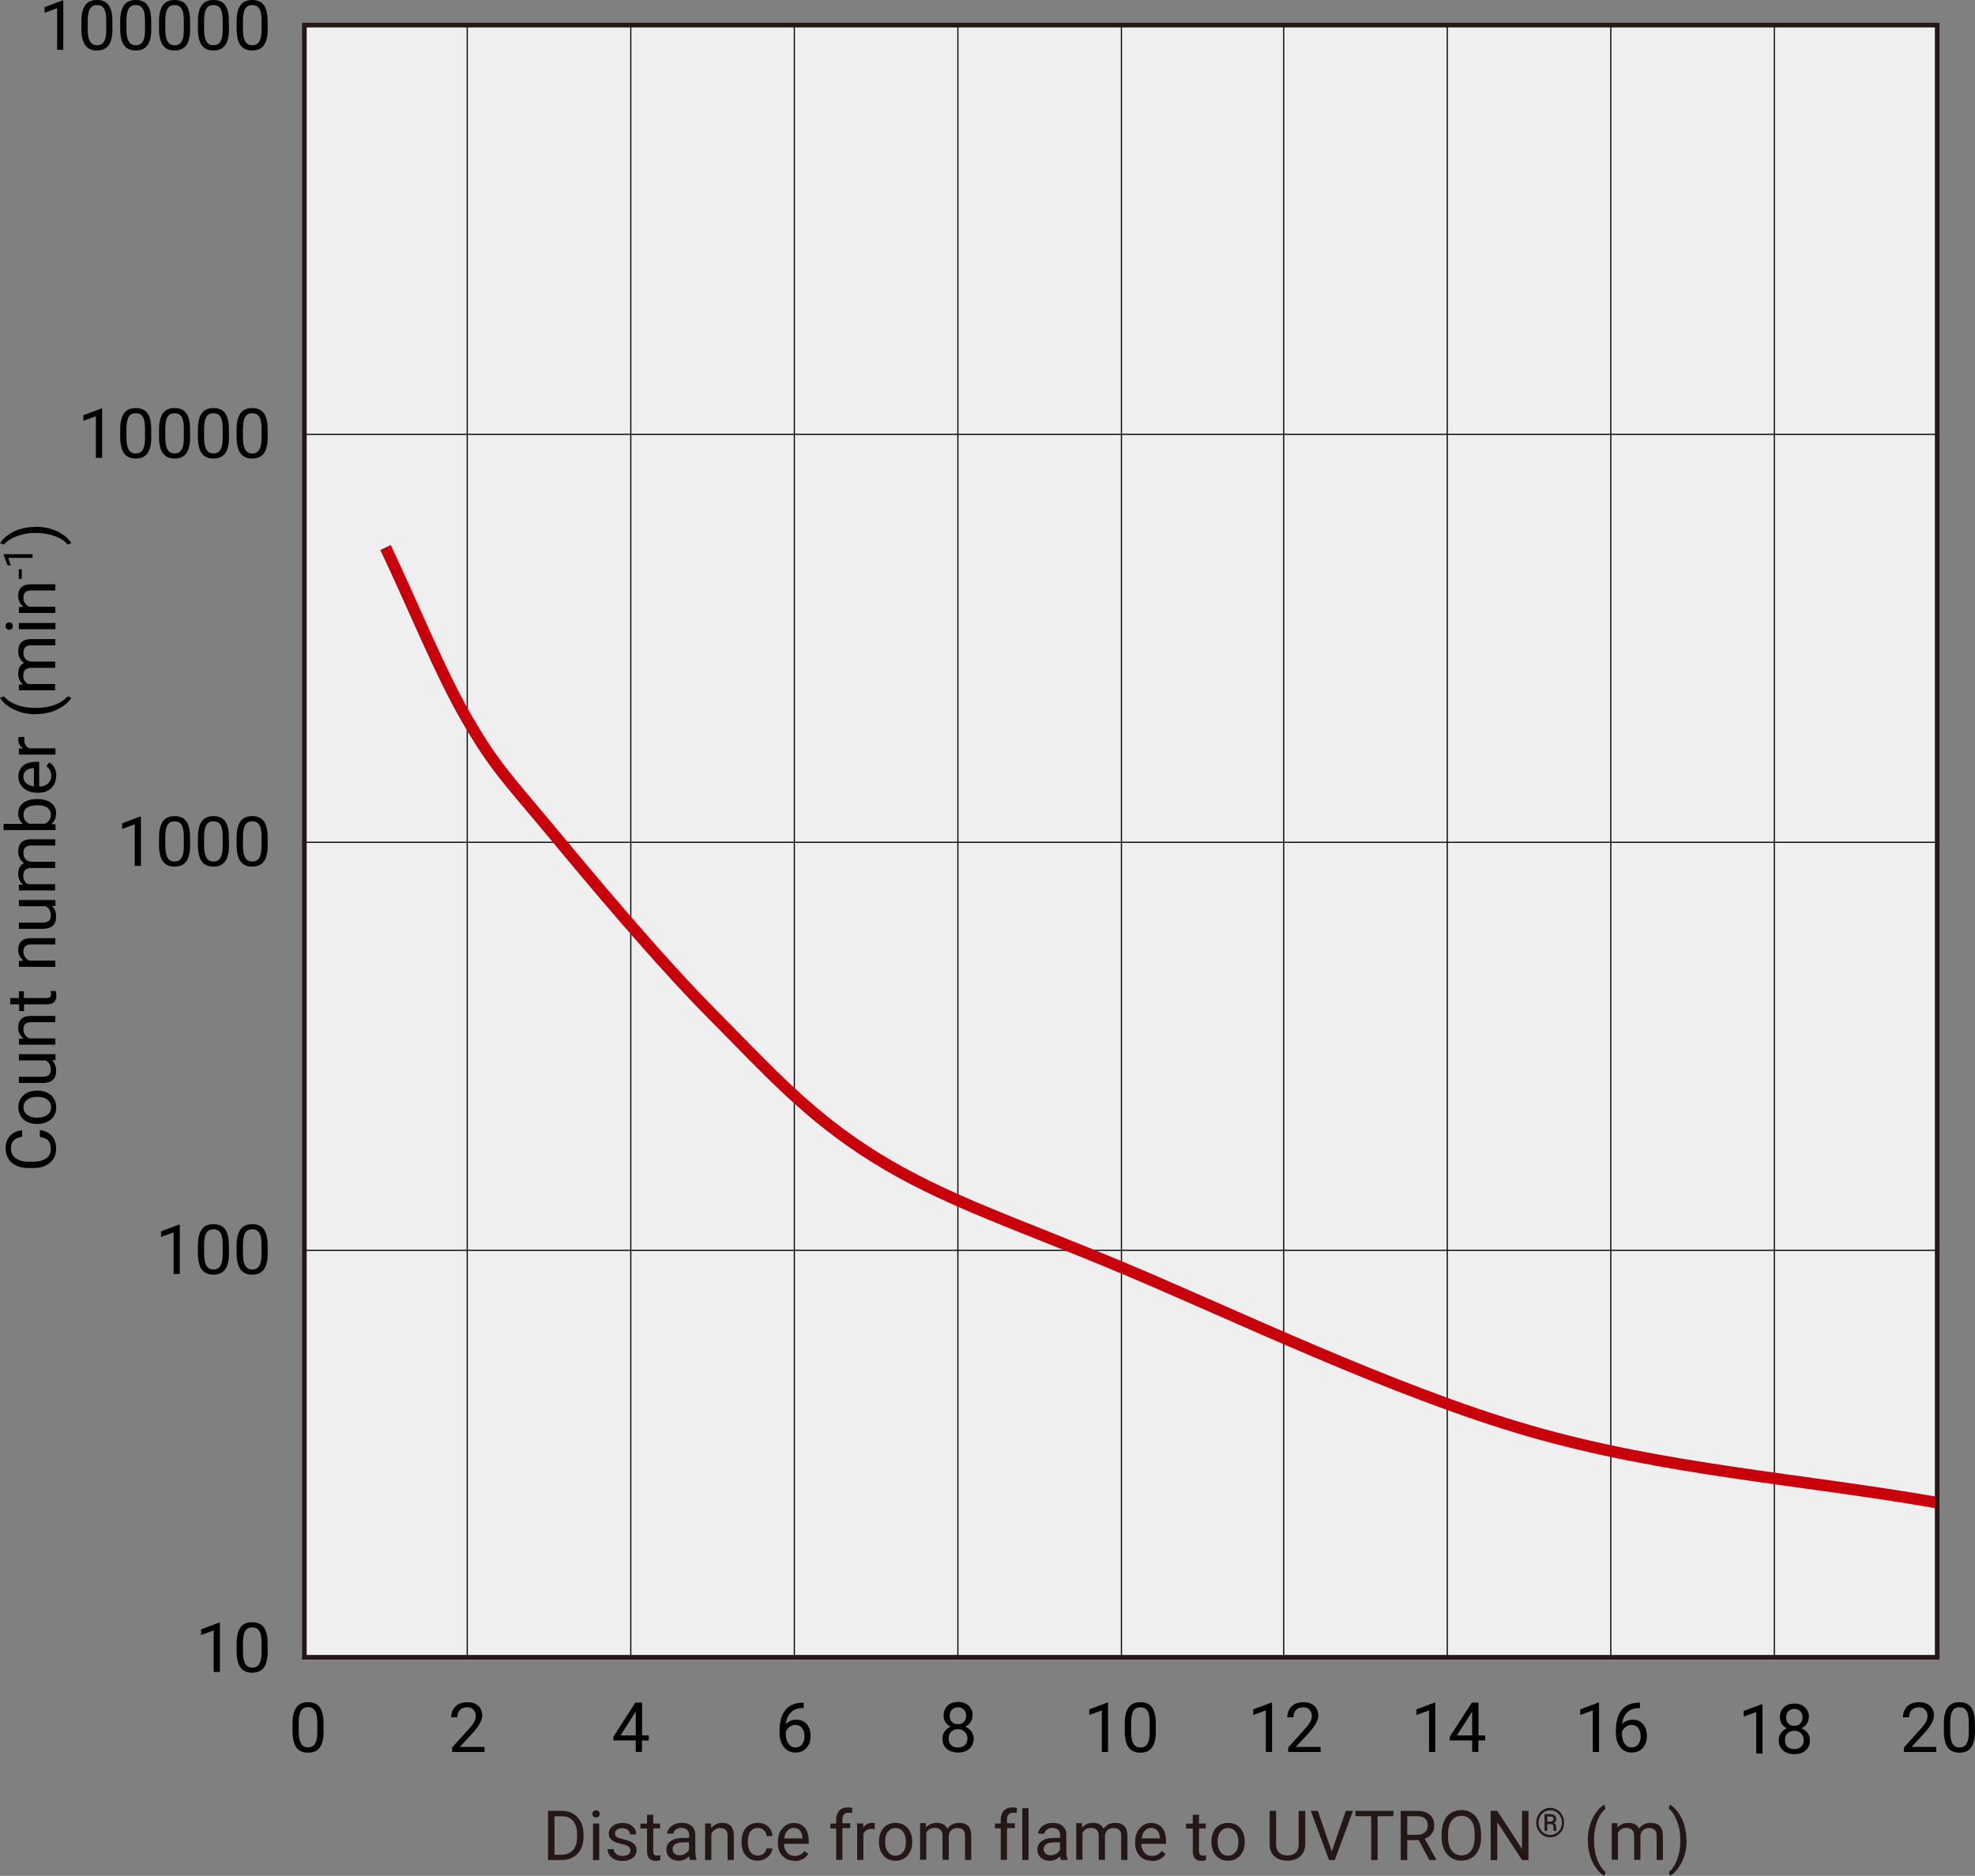 <?xml version="1.0" encoding="UTF-8"?>
<svg id="_レイヤー_1" data-name="レイヤー 1" xmlns="http://www.w3.org/2000/svg" xmlns:xlink="http://www.w3.org/1999/xlink" viewBox="0 0 171.36 162.78">
  <rect x="0" y="0" width="171.36" height="162.78" fill="#808080" stroke="none"/>
  <defs>
    <style>
      .cls-1 {
        stroke: #c7000b;
      }

      .cls-1, .cls-2, .cls-3 {
        fill: none;
      }

      .cls-1, .cls-3 {
        stroke-miterlimit: 10;
      }

      .cls-2 {
        stroke: #000;
        stroke-width: .1px;
      }

      .cls-4 {
        fill: #231815;
      }

      .cls-5 {
        fill: #efefef;
      }

      .cls-6 {
        clip-path: url(#clippath);
      }

      .cls-3 {
        stroke: #231815;
        stroke-width: .4px;
      }
    </style>
    <clipPath id="clippath">
      <rect class="cls-3" x="26.41" y="2.18" width="141.67" height="141.63"/>
    </clipPath>
  </defs>
  <g>
    <path d="M28.08,150.21c0,.63-.11,1.11-.33,1.42s-.56.46-1.02.46-.79-.15-1.01-.45-.33-.75-.34-1.35v-.72c0-.63.11-1.09.33-1.4s.56-.46,1.02-.46.8.15,1.01.44.33.75.33,1.36v.7ZM27.53,149.46c0-.46-.06-.79-.19-1s-.33-.32-.61-.32-.48.1-.61.31-.19.53-.2.96v.87c0,.46.07.8.2,1.02s.34.33.61.33.47-.1.6-.31.2-.53.2-.98v-.89Z"/>
    <path d="M42.02,152.03h-2.79v-.39l1.48-1.64c.22-.25.37-.45.45-.61.08-.16.12-.32.12-.48,0-.22-.07-.41-.2-.55s-.31-.21-.54-.21c-.27,0-.48.08-.63.23-.15.15-.22.37-.22.64h-.54c0-.39.12-.71.38-.95.25-.24.59-.36,1.02-.36.4,0,.71.1.94.31s.35.49.35.83c0,.42-.27.92-.8,1.5l-1.14,1.24h2.14v.44Z"/>
    <path d="M55.7,150.59h.59v.44h-.59v.99h-.54v-.99h-1.94v-.32l1.91-2.96h.58v2.83ZM53.83,150.59h1.33v-2.09l-.06.12-1.26,1.97Z"/>
    <path d="M69.73,147.76v.46h-.1c-.42,0-.76.13-1.01.38s-.39.58-.43,1.02c.22-.26.53-.39.92-.39s.67.13.89.39.33.6.33,1.01c0,.44-.12.79-.36,1.05s-.56.4-.96.4-.74-.16-.99-.47-.38-.72-.38-1.21v-.21c0-.79.17-1.39.5-1.8s.83-.63,1.5-.64h.1ZM69.02,149.68c-.19,0-.36.06-.51.17s-.26.25-.33.42v.2c0,.35.08.63.24.85s.36.32.59.32.44-.09.58-.27.21-.42.21-.71-.07-.53-.21-.71-.33-.27-.56-.27Z"/>
    <path d="M84.38,148.87c0,.21-.06.4-.17.57s-.26.3-.46.39c.22.1.4.24.53.42s.2.39.2.62c0,.37-.12.66-.37.88s-.58.33-.98.33-.74-.11-.99-.33-.37-.51-.37-.88c0-.23.06-.44.19-.62s.3-.33.52-.42c-.19-.09-.34-.22-.45-.39s-.16-.35-.16-.57c0-.36.12-.64.35-.86s.53-.32.91-.32.68.11.91.32.35.5.35.86ZM83.94,150.86c0-.24-.08-.43-.23-.58s-.35-.23-.59-.23-.44.07-.59.22-.22.34-.22.59.07.43.21.57.34.21.6.21.45-.07.6-.21.22-.33.22-.57ZM83.12,148.15c-.21,0-.39.07-.52.2s-.2.31-.2.54.06.39.19.53.3.2.52.2.39-.07.52-.2.2-.31.2-.53-.07-.39-.2-.53-.31-.21-.51-.21Z"/>
    <g>
      <path d="M96.14,152.03h-.54v-3.61l-1.09.4v-.49l1.55-.58h.08v4.29Z"/>
      <path d="M100.29,150.21c0,.63-.11,1.11-.33,1.42s-.56.46-1.02.46-.79-.15-1.01-.45-.33-.75-.34-1.35v-.72c0-.63.11-1.09.33-1.4s.56-.46,1.02-.46.8.15,1.01.44.33.75.33,1.36v.7ZM99.75,149.46c0-.46-.06-.79-.19-1s-.33-.31-.61-.31-.48.1-.61.31-.19.53-.2.96v.87c0,.46.07.8.2,1.02s.34.33.61.33.47-.1.6-.31.2-.53.2-.98v-.89Z"/>
    </g>
    <g>
      <path d="M110.37,152.03h-.54v-3.61l-1.09.4v-.49l1.55-.58h.08v4.29Z"/>
      <path d="M114.56,152.03h-2.79v-.39l1.48-1.64c.22-.25.37-.45.45-.61.08-.16.12-.32.12-.48,0-.22-.07-.41-.2-.55s-.31-.21-.54-.21c-.27,0-.48.08-.63.23-.15.15-.22.37-.22.64h-.54c0-.39.13-.71.38-.95.25-.24.59-.36,1.02-.36.4,0,.71.1.94.31s.35.49.35.83c0,.42-.27.92-.8,1.5l-1.14,1.24h2.14v.44Z"/>
    </g>
    <g>
      <path d="M124.53,152.03h-.54v-3.61l-1.09.4v-.49l1.55-.58h.08v4.29Z"/>
      <path d="M128.27,150.59h.59v.44h-.59v.99h-.54v-.99h-1.94v-.32l1.91-2.96h.58v2.83ZM126.4,150.59h1.33v-2.09l-.06.12-1.26,1.97Z"/>
    </g>
    <g>
      <path d="M138.74,152.03h-.54v-3.61l-1.09.4v-.49l1.55-.58h.08v4.29Z"/>
      <path d="M142.29,147.76v.46h-.1c-.42,0-.76.13-1.01.38s-.39.58-.43,1.02c.22-.26.53-.39.92-.39s.67.13.89.39.33.6.33,1.01c0,.44-.12.79-.36,1.05s-.56.4-.96.4-.74-.16-.99-.47-.38-.72-.38-1.21v-.21c0-.79.17-1.39.5-1.8s.83-.63,1.5-.64h.1ZM141.57,149.68c-.19,0-.36.06-.51.17s-.26.25-.33.42v.2c0,.35.08.63.24.85s.36.32.59.32.44-.09.58-.27.21-.42.21-.71-.07-.53-.21-.71-.33-.27-.56-.27Z"/>
    </g>
    <g>
      <path d="M152.92,152.17h-.54v-3.61l-1.09.4v-.49l1.55-.58h.08v4.29Z"/>
      <path d="M156.94,149.01c0,.21-.06.4-.17.57s-.26.3-.46.39c.22.1.4.24.53.42s.2.39.2.62c0,.37-.12.66-.37.88s-.58.33-.98.33-.74-.11-.99-.33-.37-.51-.37-.88c0-.23.06-.44.19-.62s.3-.33.52-.42c-.19-.09-.34-.22-.45-.39s-.16-.35-.16-.57c0-.36.12-.64.35-.86s.53-.32.91-.32.68.11.91.32.35.5.35.86ZM156.5,151c0-.24-.08-.43-.23-.58s-.35-.23-.59-.23-.44.07-.59.22-.22.34-.22.59.07.43.21.57.34.21.6.21.45-.07.6-.21.22-.33.22-.57ZM155.69,148.29c-.21,0-.39.07-.52.2s-.2.31-.2.54.06.39.19.53.3.2.52.2.39-.07.52-.2.2-.31.2-.53-.07-.39-.2-.53-.31-.21-.51-.21Z"/>
    </g>
    <g>
      <path d="M167.98,152.03h-2.79v-.39l1.48-1.64c.22-.25.37-.45.45-.61s.12-.32.12-.48c0-.22-.07-.41-.2-.55s-.31-.21-.54-.21c-.27,0-.48.08-.63.23s-.22.37-.22.64h-.54c0-.39.13-.71.38-.95s.59-.36,1.02-.36c.4,0,.71.1.94.31s.35.49.35.83c0,.42-.27.92-.8,1.5l-1.14,1.24h2.14v.44Z"/>
      <path d="M171.36,150.21c0,.63-.11,1.11-.33,1.42s-.56.46-1.02.46-.79-.15-1.01-.45-.33-.75-.34-1.35v-.72c0-.63.11-1.09.33-1.4s.56-.46,1.02-.46.8.15,1.01.44.33.75.33,1.36v.7ZM170.82,149.46c0-.46-.06-.79-.19-1s-.33-.31-.61-.31-.48.1-.61.31-.19.53-.2.96v.87c0,.46.07.8.2,1.02s.34.33.61.33.47-.1.6-.31.2-.53.2-.98v-.89Z"/>
    </g>
  </g>
  <g>
    <path class="cls-4" d="M47.55,161.41v-4.27h1.2c.37,0,.7.08.98.25s.51.4.66.7c.16.3.23.65.24,1.04v.27c0,.4-.08.75-.23,1.06-.16.3-.38.54-.67.7s-.62.25-1.01.25h-1.18ZM48.11,157.6v3.35h.59c.43,0,.77-.13,1.01-.4.24-.27.36-.65.36-1.15v-.25c0-.48-.11-.86-.34-1.13-.23-.27-.55-.41-.97-.41h-.66Z"/>
    <path class="cls-4" d="M51.4,157.4c0-.09.03-.16.08-.22.05-.06.13-.09.24-.09s.19.03.24.09.08.13.08.22-.03.16-.08.22-.13.09-.24.09-.19-.03-.24-.09c-.05-.06-.08-.13-.08-.22ZM51.99,161.41h-.54v-3.17h.54v3.17Z"/>
    <path class="cls-4" d="M54.7,160.57c0-.15-.06-.26-.17-.34s-.3-.15-.58-.21c-.28-.06-.49-.13-.65-.21-.16-.08-.28-.18-.36-.29s-.12-.25-.12-.4c0-.26.11-.48.33-.66.22-.18.5-.27.84-.27.36,0,.65.09.88.28.22.19.33.42.33.71h-.54c0-.15-.06-.28-.19-.38-.13-.11-.29-.16-.48-.16s-.35.04-.46.13-.17.2-.17.34c0,.13.05.23.16.3s.29.13.56.19.49.13.66.22.29.19.37.3.12.26.12.43c0,.28-.11.51-.34.68s-.52.26-.88.26c-.25,0-.48-.04-.67-.13s-.35-.22-.46-.38-.17-.34-.17-.52h.54c0,.18.08.33.22.43.13.11.31.16.54.16.21,0,.37-.04.49-.12.12-.08.19-.19.19-.33Z"/>
    <path class="cls-4" d="M56.68,157.47v.77h.59v.42h-.59v1.97c0,.13.03.22.08.29s.14.1.27.1c.06,0,.15-.01.26-.04v.44c-.14.04-.28.06-.42.06-.24,0-.42-.07-.55-.22s-.18-.35-.18-.62v-1.97h-.58v-.42h.58v-.77h.54Z"/>
    <path class="cls-4" d="M59.87,161.41c-.03-.06-.06-.17-.08-.33-.25.26-.55.39-.9.39-.31,0-.57-.09-.77-.27s-.3-.4-.3-.67c0-.33.12-.59.38-.77s.6-.27,1.06-.27h.53v-.25c0-.19-.06-.34-.17-.45s-.28-.17-.5-.17c-.19,0-.36.05-.49.15s-.2.22-.2.35h-.54c0-.16.06-.31.17-.46.11-.15.26-.26.46-.35.19-.09.4-.13.63-.13.37,0,.65.09.86.27s.31.43.32.75v1.46c0,.29.04.52.11.69v.05h-.57ZM58.97,160.99c.17,0,.33-.04.48-.13s.26-.2.33-.34v-.65h-.42c-.66,0-1,.19-1,.58,0,.17.06.3.17.4s.26.14.44.14Z"/>
    <path class="cls-4" d="M61.69,158.24l.02.4c.24-.3.56-.46.95-.46.67,0,1.01.38,1.01,1.13v2.09h-.54v-2.1c0-.23-.05-.4-.16-.51-.1-.11-.26-.16-.48-.16-.18,0-.33.05-.46.14s-.24.22-.31.37v2.26h-.54v-3.17h.51Z"/>
    <path class="cls-4" d="M65.75,161.02c.19,0,.36-.06.51-.18s.22-.26.24-.44h.51c0,.18-.07.35-.19.52s-.27.29-.46.39c-.19.1-.4.15-.61.15-.43,0-.78-.14-1.03-.43-.26-.29-.38-.68-.38-1.18v-.09c0-.31.06-.58.17-.82s.28-.43.49-.56c.21-.13.46-.2.75-.2.36,0,.65.11.89.32s.36.49.38.83h-.51c-.02-.21-.09-.37-.23-.51s-.31-.2-.52-.2c-.28,0-.49.1-.64.3-.15.2-.23.48-.23.86v.1c0,.37.08.65.23.84s.37.3.64.3Z"/>
    <path class="cls-4" d="M68.94,161.47c-.43,0-.78-.14-1.05-.42s-.4-.66-.4-1.13v-.1c0-.31.06-.6.18-.84.12-.25.29-.44.5-.58.21-.14.45-.21.7-.21.41,0,.73.14.96.41s.34.66.34,1.17v.23h-2.15c0,.31.1.56.27.76s.4.29.67.29c.19,0,.35-.04.49-.12s.25-.18.35-.31l.33.26c-.27.41-.66.61-1.2.61ZM68.87,158.62c-.22,0-.4.08-.55.24s-.24.38-.28.67h1.59v-.04c-.02-.28-.09-.49-.22-.64s-.31-.23-.54-.23Z"/>
    <path class="cls-4" d="M72.55,161.41v-2.75h-.5v-.42h.5v-.33c0-.34.09-.6.27-.79s.44-.28.77-.28c.12,0,.25.02.37.05l-.03.44c-.09-.02-.19-.03-.29-.03-.18,0-.31.05-.41.15s-.14.25-.14.44v.33h.68v.42h-.68v2.75h-.54Z"/>
    <path class="cls-4" d="M75.9,158.72c-.08-.01-.17-.02-.27-.02-.36,0-.6.15-.72.45v2.25h-.54v-3.17h.53v.37c.19-.28.44-.42.76-.42.11,0,.19.01.24.04v.5Z"/>
    <path class="cls-4" d="M76.26,159.79c0-.31.06-.59.18-.84s.29-.44.51-.57.47-.2.75-.2c.43,0,.78.15,1.05.45.27.3.4.7.4,1.19v.04c0,.31-.06.59-.18.83s-.29.44-.51.57c-.22.14-.47.21-.76.21-.43,0-.78-.15-1.04-.45-.27-.3-.4-.69-.4-1.19v-.04ZM76.8,159.86c0,.35.08.63.25.85.16.21.38.32.65.32s.49-.11.66-.32.24-.52.24-.91c0-.35-.08-.63-.25-.85-.17-.22-.38-.32-.66-.32s-.48.11-.65.32-.25.52-.25.91Z"/>
    <path class="cls-4" d="M80.33,158.24v.35c.25-.27.56-.41.96-.41.44,0,.75.17.91.51.11-.15.24-.28.41-.37s.37-.14.6-.14c.7,0,1.05.37,1.06,1.1v2.12h-.54v-2.09c0-.23-.05-.4-.16-.51s-.28-.17-.52-.17c-.2,0-.37.06-.5.18s-.21.28-.23.48v2.1h-.54v-2.08c0-.46-.23-.69-.68-.69-.36,0-.6.15-.73.45v2.31h-.54v-3.17h.51Z"/>
    <path class="cls-4" d="M86.83,161.41v-2.75h-.5v-.42h.5v-.33c0-.34.09-.6.27-.79s.44-.28.77-.28c.12,0,.25.02.37.05l-.03.44c-.09-.02-.19-.03-.29-.03-.18,0-.31.05-.41.15s-.14.25-.14.44v.33h.68v.42h-.68v2.75h-.54Z"/>
    <path class="cls-4" d="M89.24,161.41h-.54v-4.5h.54v4.5Z"/>
    <path class="cls-4" d="M92.06,161.41c-.03-.06-.06-.17-.08-.33-.25.26-.55.39-.9.39-.31,0-.57-.09-.77-.27s-.3-.4-.3-.67c0-.33.12-.59.38-.77s.6-.27,1.06-.27h.53v-.25c0-.19-.06-.34-.17-.45s-.28-.17-.5-.17c-.19,0-.36.05-.49.15s-.2.22-.2.35h-.54c0-.16.06-.31.17-.46.11-.15.26-.26.46-.35.19-.09.4-.13.63-.13.37,0,.65.09.86.27s.31.43.32.75v1.46c0,.29.04.52.11.69v.05h-.57ZM91.16,160.99c.17,0,.33-.04.48-.13s.26-.2.33-.34v-.65h-.42c-.66,0-1,.19-1,.58,0,.17.06.3.17.4s.26.14.44.14Z"/>
    <path class="cls-4" d="M93.88,158.24v.35c.25-.27.56-.41.96-.41.44,0,.75.17.91.51.11-.15.24-.28.41-.37s.37-.14.6-.14c.7,0,1.05.37,1.06,1.1v2.12h-.54v-2.09c0-.23-.05-.4-.16-.51s-.28-.17-.52-.17c-.2,0-.37.06-.5.18s-.21.28-.23.48v2.1h-.54v-2.08c0-.46-.23-.69-.68-.69-.36,0-.6.15-.73.45v2.31h-.54v-3.17h.51Z"/>
    <path class="cls-4" d="M99.94,161.47c-.43,0-.78-.14-1.05-.42s-.4-.66-.4-1.13v-.1c0-.31.06-.6.18-.84.12-.25.29-.44.5-.58.21-.14.45-.21.7-.21.41,0,.73.14.96.41s.34.66.34,1.17v.23h-2.15c0,.31.1.56.27.76s.4.29.67.29c.19,0,.35-.04.49-.12s.25-.18.35-.31l.33.26c-.27.41-.66.61-1.2.61ZM99.88,158.62c-.22,0-.4.08-.55.24s-.24.38-.28.67h1.59v-.04c-.02-.28-.09-.49-.22-.64s-.31-.23-.54-.23Z"/>
    <path class="cls-4" d="M104.03,157.47v.77h.59v.42h-.59v1.97c0,.13.03.22.08.29s.14.1.27.1c.06,0,.15-.01.26-.04v.44c-.14.04-.28.06-.42.06-.24,0-.42-.07-.55-.22s-.18-.35-.18-.62v-1.97h-.58v-.42h.58v-.77h.54Z"/>
    <path class="cls-4" d="M105.11,159.79c0-.31.06-.59.18-.84s.29-.44.51-.57.47-.2.75-.2c.43,0,.78.15,1.05.45.27.3.4.7.4,1.19v.04c0,.31-.06.59-.18.83s-.29.44-.51.57c-.22.14-.47.21-.76.21-.43,0-.78-.15-1.04-.45-.27-.3-.4-.69-.4-1.19v-.04ZM105.65,159.86c0,.35.08.63.25.85.16.21.38.32.65.32s.49-.11.66-.32.24-.52.24-.91c0-.35-.08-.63-.25-.85-.17-.22-.38-.32-.66-.32s-.48.11-.65.32-.25.52-.25.91Z"/>
    <path class="cls-4" d="M113.25,157.14v2.9c0,.4-.13.73-.38.99-.25.26-.59.4-1.02.43h-.15c-.47,0-.84-.12-1.12-.37s-.42-.6-.42-1.04v-2.91h.56v2.89c0,.31.08.55.25.72s.41.26.73.26.56-.08.73-.25c.17-.17.25-.41.25-.72v-2.89h.57Z"/>
    <path class="cls-4" d="M115.55,160.66l1.22-3.52h.62l-1.58,4.27h-.5l-1.58-4.27h.61l1.21,3.52Z"/>
    <path class="cls-4" d="M120.9,157.6h-1.37v3.81h-.56v-3.81h-1.37v-.46h3.3v.46Z"/>
    <path class="cls-4" d="M123.1,159.68h-1v1.73h-.57v-4.27h1.41c.48,0,.85.11,1.11.33.26.22.39.54.39.96,0,.27-.07.5-.22.69-.14.2-.34.34-.6.44l1,1.81v.04h-.6l-.93-1.73ZM122.1,159.22h.86c.28,0,.5-.07.67-.22.17-.14.25-.34.25-.58,0-.26-.08-.47-.24-.61-.16-.14-.38-.21-.68-.21h-.86v1.62Z"/>
    <path class="cls-4" d="M128.51,159.41c0,.42-.07.78-.21,1.09s-.34.55-.6.71-.56.25-.9.25-.63-.08-.89-.25-.46-.4-.61-.71c-.14-.31-.22-.66-.22-1.06v-.31c0-.41.07-.77.21-1.09s.34-.56.6-.72c.26-.17.56-.25.9-.25s.64.08.9.25c.26.17.46.4.6.72s.21.68.21,1.09v.27ZM127.95,159.14c0-.51-.1-.89-.3-1.16s-.49-.41-.85-.41-.64.14-.84.41c-.21.27-.31.65-.32,1.13v.31c0,.49.1.88.31,1.16.21.28.49.42.85.42s.64-.13.84-.4.3-.64.31-1.14v-.32Z"/>
    <path class="cls-4" d="M132.63,161.41h-.57l-2.15-3.29v3.29h-.57v-4.27h.57l2.15,3.3v-3.3h.56v4.27Z"/>
    <path class="cls-4" d="M133.29,158.16c0-.23.05-.44.16-.64.11-.2.25-.35.44-.47s.39-.17.61-.17.42.06.61.17c.19.11.33.27.44.47.11.2.16.41.16.64s-.05.43-.15.63-.25.35-.44.47-.4.18-.62.18-.43-.06-.62-.18c-.19-.12-.33-.27-.44-.47-.1-.2-.16-.41-.16-.63ZM133.49,158.16c0,.2.04.38.14.54.09.17.22.3.37.39.16.09.33.14.51.14s.35-.05.51-.14c.16-.1.28-.23.37-.39.09-.17.13-.35.13-.54s-.04-.37-.13-.54c-.09-.16-.21-.29-.37-.39-.16-.1-.33-.14-.51-.14s-.35.05-.51.14-.28.22-.37.39c-.09.17-.14.35-.14.54ZM134.25,158.29v.58h-.24v-1.45h.47c.17,0,.31.04.41.11.1.07.14.18.14.33s-.07.25-.22.32c.14.06.21.17.21.35v.1c0,.1,0,.17.03.21v.03h-.25s-.02-.11-.02-.22,0-.17,0-.19c-.02-.11-.09-.17-.22-.17h-.3ZM134.25,158.07h.27c.08,0,.15-.02.2-.06.05-.04.08-.09.08-.15,0-.08-.02-.14-.07-.18-.04-.03-.12-.05-.24-.05h-.24v.44Z"/>
    <path class="cls-4" d="M137.76,159.68c0-.44.06-.87.18-1.27s.29-.78.53-1.11.48-.57.73-.7l.11.36c-.29.22-.52.55-.7,1s-.28.95-.3,1.51v.25c0,.75.13,1.41.41,1.96.17.33.36.59.59.78l-.11.33c-.26-.14-.51-.39-.74-.73-.46-.66-.69-1.46-.69-2.38Z"/>
    <path class="cls-4" d="M140.34,158.24v.35c.25-.27.56-.41.96-.41.44,0,.75.17.91.51.11-.15.24-.28.41-.37s.37-.14.6-.14c.7,0,1.05.37,1.06,1.1v2.12h-.54v-2.09c0-.23-.05-.4-.16-.51s-.28-.17-.52-.17c-.2,0-.37.06-.5.18s-.21.28-.23.48v2.1h-.54v-2.08c0-.46-.23-.69-.68-.69-.36,0-.6.15-.73.45v2.31h-.54v-3.17h.51Z"/>
    <path class="cls-4" d="M146.34,159.7c0,.44-.06.85-.17,1.25-.12.4-.29.77-.53,1.11s-.48.58-.74.72l-.11-.33c.3-.23.54-.59.72-1.07s.28-1.02.28-1.62v-.09c0-.41-.04-.79-.13-1.14s-.21-.67-.36-.95c-.15-.28-.33-.5-.52-.65l.11-.33c.26.14.5.38.74.71.23.33.41.7.52,1.1s.17.83.17,1.29Z"/>
  </g>
  <g>
    <path d="M3.46,98.07c.45.05.8.22,1.04.5s.37.65.37,1.12c0,.5-.18.91-.54,1.21s-.84.46-1.45.46h-.41c-.4,0-.75-.07-1.05-.21s-.53-.34-.69-.6c-.16-.26-.24-.56-.24-.9,0-.45.13-.82.38-1.09.25-.27.6-.43,1.05-.48v.57c-.34.05-.59.16-.74.32-.15.16-.23.39-.23.68,0,.36.13.64.4.85.27.2.64.31,1.13.31h.41c.46,0,.83-.1,1.11-.29.27-.19.41-.46.41-.81,0-.31-.07-.55-.21-.72s-.39-.28-.74-.33v-.57Z"/>
    <path d="M3.2,97.53c-.31,0-.59-.06-.84-.18s-.44-.29-.57-.51-.2-.47-.2-.75c0-.43.15-.78.45-1.05s.7-.4,1.19-.4h.04c.31,0,.59.06.83.18s.44.29.57.51.21.47.21.76c0,.43-.15.78-.45,1.04s-.69.4-1.19.4h-.04ZM3.26,96.98c.35,0,.63-.08.85-.24s.32-.38.32-.66-.11-.49-.32-.66-.52-.24-.91-.24c-.35,0-.63.08-.84.25s-.32.38-.32.66.11.48.32.65.52.25.91.25Z"/>
    <path d="M4.5,92.01c.25.21.37.52.37.93,0,.34-.1.6-.29.77-.2.18-.49.27-.87.27H1.64v-.54h2.05c.48,0,.72-.2.72-.59,0-.41-.15-.69-.46-.83H1.64v-.54h3.17v.52h-.31Z"/>
    <path d="M1.64,90.14l.4-.02c-.3-.24-.46-.56-.46-.95,0-.67.38-1.01,1.13-1.01h2.09v.54h-2.1c-.23,0-.4.05-.51.16s-.16.26-.16.48c0,.18.05.33.14.46s.22.24.37.31h2.26v.54H1.64v-.51Z"/>
    <path d="M.88,86.61h.77v-.59h.42v.59h1.97c.13,0,.22-.03.29-.08s.1-.14.1-.27c0-.06-.01-.15-.04-.26h.44c.04.14.06.28.06.42,0,.24-.07.42-.22.55s-.35.18-.62.18h-1.97v.58h-.42v-.58h-.77v-.54Z"/>
    <path d="M1.64,83.39l.4-.02c-.3-.24-.46-.56-.46-.95,0-.67.38-1.01,1.13-1.01h2.09v.54h-2.1c-.23,0-.4.05-.51.16s-.16.26-.16.48c0,.18.05.33.14.46s.22.24.37.31h2.26v.54H1.64v-.51Z"/>
    <path d="M4.5,78.63c.25.21.37.52.37.93,0,.34-.1.6-.29.77-.2.18-.49.27-.87.27H1.64v-.54h2.05c.48,0,.72-.2.72-.59,0-.41-.15-.69-.46-.83H1.64v-.54h3.17v.52h-.31Z"/>
    <path d="M1.64,76.77h.35c-.27-.25-.41-.56-.41-.96,0-.44.17-.75.51-.91-.15-.11-.28-.24-.37-.41s-.14-.37-.14-.6c0-.7.37-1.05,1.1-1.06h2.12v.54h-2.09c-.23,0-.4.05-.51.16s-.17.28-.17.52c0,.2.06.37.18.5.12.13.28.21.48.23h2.1v.54h-2.08c-.46,0-.69.23-.69.68,0,.36.15.6.45.73h2.31v.54H1.64v-.51Z"/>
    <path d="M3.26,69.34c.48,0,.87.11,1.17.33.29.22.44.52.44.9,0,.4-.14.71-.42.93l.37.03v.5H.31v-.54h1.68c-.27-.22-.41-.52-.41-.91s.15-.69.44-.91.69-.33,1.2-.33h.05ZM3.2,69.88c-.37,0-.65.07-.86.21s-.3.35-.3.62c0,.36.17.61.5.77h1.37c.33-.17.5-.42.5-.78,0-.26-.1-.46-.3-.61s-.5-.22-.91-.22Z"/>
    <path d="M4.87,67.34c0,.43-.14.78-.42,1.05-.28.27-.66.4-1.13.4h-.1c-.31,0-.59-.06-.84-.18-.25-.12-.44-.29-.58-.5-.14-.22-.21-.45-.21-.7,0-.41.14-.73.41-.96s.66-.34,1.17-.34h.23v2.15c.31,0,.57-.1.76-.27s.29-.4.29-.67c0-.19-.04-.35-.12-.49s-.18-.25-.31-.35l.26-.33c.41.27.61.66.61,1.2ZM2.03,67.41c0,.22.08.4.24.55.16.15.38.24.67.28v-1.59h-.04c-.28.02-.49.09-.64.22-.15.13-.23.31-.23.54Z"/>
    <path d="M2.13,63.95c-.01.08-.02.17-.02.27,0,.36.15.6.45.72h2.25v.54H1.64v-.53h.37c-.28-.19-.42-.44-.42-.76,0-.11.01-.19.04-.24h.5Z"/>
    <path d="M3.08,61.98c-.44,0-.87-.06-1.27-.18s-.78-.29-1.11-.53-.57-.48-.7-.73l.36-.11c.22.29.55.52,1,.7s.95.28,1.51.3h.25c.75,0,1.41-.13,1.96-.41.33-.17.59-.36.78-.59l.33.11c-.14.26-.39.51-.73.74-.66.46-1.46.69-2.38.69Z"/>
    <path d="M1.64,59.4h.35c-.27-.25-.41-.56-.41-.96,0-.44.17-.75.51-.91-.15-.11-.28-.24-.37-.41s-.14-.37-.14-.6c0-.7.37-1.05,1.1-1.06h2.12v.54h-2.09c-.23,0-.4.05-.51.16s-.17.28-.17.52c0,.2.06.37.18.5.12.13.28.21.48.23h2.1v.54h-2.08c-.46,0-.69.23-.69.68,0,.36.15.6.45.73h2.31v.54H1.64v-.51Z"/>
    <path d="M.8,54.65c-.09,0-.16-.03-.22-.08s-.09-.13-.09-.24.03-.19.09-.24.13-.08.22-.08.16.03.22.08.09.13.09.24-.03.19-.09.24-.13.08-.22.08ZM4.81,54.06v.54H1.64v-.54h3.17Z"/>
    <path d="M1.64,52.68l.4-.02c-.3-.24-.46-.56-.46-.95,0-.67.38-1.01,1.13-1.01h2.09v.54h-2.1c-.23,0-.4.05-.51.16s-.16.26-.16.48c0,.18.05.33.14.46s.22.24.37.31h2.26v.54H1.64v-.51Z"/>
    <path d="M1.89,49.4v.83h-.26v-.83h.26Z"/>
    <path d="M2.82,48.09v.32H.71l.23.64h-.29l-.34-.91v-.05h2.5Z"/>
    <path d="M3.11,45.71c.44,0,.85.06,1.25.17s.77.29,1.11.52.58.48.72.74l-.33.11c-.23-.3-.59-.54-1.07-.72-.49-.18-1.02-.28-1.62-.28h-.09c-.41,0-.79.04-1.14.13s-.67.21-.95.36-.5.33-.65.52l-.33-.11c.14-.26.38-.5.71-.74s.7-.41,1.1-.52.83-.17,1.29-.17Z"/>
  </g>
  <g>
    <g>
      <path d="M19.08,145.09h-.54v-3.61l-1.09.4v-.49l1.55-.58h.08v4.29Z"/>
      <path d="M23.23,143.27c0,.63-.11,1.11-.33,1.42s-.56.46-1.02.46-.79-.15-1.01-.45-.33-.75-.34-1.35v-.72c0-.63.11-1.09.33-1.4s.56-.46,1.02-.46.8.15,1.01.44.33.75.33,1.36v.7ZM22.69,142.53c0-.46-.06-.79-.19-1s-.33-.31-.61-.31-.48.1-.61.31-.19.53-.2.96v.87c0,.46.07.8.2,1.02s.34.33.61.33.47-.1.6-.31.2-.53.2-.98v-.89Z"/>
    </g>
    <g>
      <path d="M5.5,4.32h-.54V.71l-1.09.4v-.49L5.41.04h.08v4.29Z"/>
      <path d="M9.76,2.5c0,.63-.11,1.11-.33,1.42s-.56.46-1.02.46-.79-.15-1.01-.45-.33-.75-.34-1.35v-.72c0-.63.11-1.09.33-1.4s.56-.46,1.02-.46.8.15,1.01.44.33.75.33,1.36v.7ZM9.22,1.76c0-.46-.06-.79-.19-1s-.33-.32-.61-.32-.48.1-.61.31-.19.53-.2.96v.87c0,.46.07.8.2,1.02s.34.33.61.33.47-.1.6-.31.2-.53.2-.98v-.89Z"/>
      <path d="M13.13,2.5c0,.63-.11,1.11-.33,1.42s-.56.46-1.02.46-.79-.15-1.01-.45-.33-.75-.34-1.35v-.72c0-.63.11-1.09.33-1.4s.56-.46,1.02-.46.8.15,1.01.44.33.75.33,1.36v.7ZM12.58,1.76c0-.46-.06-.79-.19-1s-.33-.32-.61-.32-.48.1-.61.31-.19.53-.2.96v.87c0,.46.07.8.2,1.02s.34.33.61.33.47-.1.6-.31.2-.53.2-.98v-.89Z"/>
      <path d="M16.5,2.5c0,.63-.11,1.11-.33,1.42s-.56.46-1.02.46-.79-.15-1.01-.45-.33-.75-.34-1.35v-.72c0-.63.11-1.09.33-1.4s.56-.46,1.02-.46.8.15,1.01.44.33.75.33,1.36v.7ZM15.95,1.76c0-.46-.06-.79-.19-1s-.33-.32-.61-.32-.48.1-.61.31-.19.53-.2.96v.87c0,.46.07.8.2,1.02s.34.33.61.33.47-.1.6-.31.2-.53.2-.98v-.89Z"/>
      <path d="M19.87,2.5c0,.63-.11,1.11-.33,1.42s-.56.46-1.02.46-.79-.15-1.01-.45-.33-.75-.34-1.35v-.72c0-.63.11-1.09.33-1.4s.56-.46,1.02-.46.8.15,1.01.44.33.75.33,1.36v.7ZM19.32,1.76c0-.46-.06-.79-.19-1s-.33-.32-.61-.32-.48.1-.61.31-.19.53-.2.96v.87c0,.46.07.8.2,1.02s.34.33.61.33.47-.1.6-.31.2-.53.2-.98v-.89Z"/>
      <path d="M23.23,2.5c0,.63-.11,1.11-.33,1.42s-.56.46-1.02.46-.79-.15-1.01-.45-.33-.75-.34-1.35v-.72c0-.63.11-1.09.33-1.4s.56-.46,1.02-.46.8.15,1.01.44.33.75.33,1.36v.7ZM22.69,1.76c0-.46-.06-.79-.19-1s-.33-.32-.61-.32-.48.1-.61.31-.19.53-.2.96v.87c0,.46.07.8.2,1.02s.34.33.61.33.47-.1.6-.31.2-.53.2-.98v-.89Z"/>
      <path d="M8.86,39.73h-.54v-3.61l-1.09.4v-.49l1.55-.58h.08v4.29Z"/>
      <path d="M13.13,37.91c0,.63-.11,1.11-.33,1.42s-.56.46-1.02.46-.79-.15-1.01-.45-.33-.75-.34-1.35v-.72c0-.63.11-1.09.33-1.4s.56-.46,1.02-.46.8.15,1.01.44.33.75.33,1.36v.7ZM12.58,37.17c0-.46-.06-.79-.19-1s-.33-.31-.61-.31-.48.1-.61.31-.19.53-.2.96v.87c0,.46.07.8.2,1.02s.34.33.61.33.47-.1.6-.31.2-.53.2-.98v-.89Z"/>
      <path d="M16.5,37.91c0,.63-.11,1.11-.33,1.42s-.56.46-1.02.46-.79-.15-1.01-.45-.33-.75-.34-1.35v-.72c0-.63.11-1.09.33-1.4s.56-.46,1.02-.46.8.15,1.01.44.33.75.33,1.36v.7ZM15.95,37.17c0-.46-.06-.79-.19-1s-.33-.31-.61-.31-.48.1-.61.31-.19.53-.2.96v.87c0,.46.07.8.2,1.02s.34.33.61.33.47-.1.6-.31.2-.53.2-.98v-.89Z"/>
      <path d="M19.87,37.91c0,.63-.11,1.11-.33,1.42s-.56.46-1.02.46-.79-.15-1.01-.45-.33-.75-.34-1.35v-.72c0-.63.11-1.09.33-1.4s.56-.46,1.02-.46.8.15,1.01.44.33.75.33,1.36v.7ZM19.32,37.17c0-.46-.06-.79-.19-1s-.33-.31-.61-.31-.48.1-.61.31-.19.53-.2.96v.87c0,.46.07.8.2,1.02s.34.33.61.33.47-.1.6-.31.2-.53.2-.98v-.89Z"/>
      <path d="M23.23,37.91c0,.63-.11,1.11-.33,1.42s-.56.46-1.02.46-.79-.15-1.01-.45-.33-.75-.34-1.35v-.72c0-.63.11-1.09.33-1.4s.56-.46,1.02-.46.8.15,1.01.44.33.75.33,1.36v.7ZM22.69,37.17c0-.46-.06-.79-.19-1s-.33-.31-.61-.31-.48.1-.61.31-.19.53-.2.96v.87c0,.46.07.8.2,1.02s.34.33.61.33.47-.1.6-.31.2-.53.2-.98v-.89Z"/>
      <path d="M12.23,75.14h-.54v-3.61l-1.09.4v-.49l1.55-.58h.08v4.29Z"/>
      <path d="M16.5,73.32c0,.63-.11,1.11-.33,1.42s-.56.46-1.02.46-.79-.15-1.01-.45-.33-.75-.34-1.35v-.72c0-.63.11-1.09.33-1.4s.56-.46,1.02-.46.8.15,1.01.44.33.75.33,1.36v.7ZM15.95,72.58c0-.46-.06-.79-.19-1s-.33-.31-.61-.31-.48.1-.61.31-.19.53-.2.96v.87c0,.46.07.8.2,1.02s.34.33.61.33.47-.1.6-.31.2-.53.2-.98v-.89Z"/>
      <path d="M19.87,73.32c0,.63-.11,1.11-.33,1.42s-.56.46-1.02.46-.79-.15-1.01-.45-.33-.75-.34-1.35v-.72c0-.63.11-1.09.33-1.4s.56-.46,1.02-.46.8.15,1.01.44.33.75.33,1.36v.7ZM19.32,72.58c0-.46-.06-.79-.19-1s-.33-.31-.61-.31-.48.1-.61.31-.19.53-.2.96v.87c0,.46.07.8.2,1.02s.34.33.61.33.47-.1.6-.31.2-.53.2-.98v-.89Z"/>
      <path d="M23.23,73.32c0,.63-.11,1.11-.33,1.42s-.56.46-1.02.46-.79-.15-1.01-.45-.33-.75-.34-1.35v-.72c0-.63.11-1.09.33-1.4s.56-.46,1.02-.46.8.15,1.01.44.33.75.33,1.36v.7ZM22.69,72.58c0-.46-.06-.79-.19-1s-.33-.31-.61-.31-.48.1-.61.31-.19.53-.2.96v.87c0,.46.07.8.2,1.02s.34.33.61.33.47-.1.6-.31.2-.53.2-.98v-.89Z"/>
      <path d="M15.6,110.55h-.54v-3.61l-1.09.4v-.49l1.55-.58h.08v4.29Z"/>
      <path d="M19.87,108.73c0,.63-.11,1.11-.33,1.42s-.56.46-1.02.46-.79-.15-1.01-.45-.33-.75-.34-1.35v-.72c0-.63.11-1.09.33-1.4s.56-.46,1.02-.46.8.15,1.01.44.33.75.33,1.36v.7ZM19.32,107.99c0-.46-.06-.79-.19-1s-.33-.32-.61-.32-.48.1-.61.31-.19.53-.2.96v.87c0,.46.07.8.2,1.02s.34.33.61.33.47-.1.6-.31.2-.53.2-.98v-.89Z"/>
      <path d="M23.23,108.73c0,.63-.11,1.11-.33,1.42s-.56.46-1.02.46-.79-.15-1.01-.45-.33-.75-.34-1.35v-.72c0-.63.11-1.09.33-1.4s.56-.46,1.02-.46.8.15,1.01.44.33.75.33,1.36v.7ZM22.69,107.99c0-.46-.06-.79-.19-1s-.33-.32-.61-.32-.48.1-.61.31-.19.53-.2.96v.87c0,.46.07.8.2,1.02s.34.33.61.33.47-.1.6-.31.2-.53.2-.98v-.89Z"/>
    </g>
  </g>
  <g>
    <rect class="cls-5" x="26.41" y="2.18" width="141.67" height="141.63"/>
    <g>
      <path class="cls-2" d="M26.47,37.69h141.67M26.47,73.09h141.67M26.47,108.5h141.67"/>
      <path class="cls-2" d="M153.95,2.28v141.63M139.76,2.28v141.63M125.57,2.28v141.63M111.38,2.28v141.63M97.3,2.28v141.63M83.11,2.28v141.63M68.92,2.28v141.63M54.73,2.28v141.63M40.54,2.28v141.63"/>
    </g>
    <g>
      <g class="cls-6">
        <path class="cls-1" d="M33.45,47.51c2.36,4.97,4.73,10.86,7.09,14.92,2.36,4.07,3.54,5.21,7.09,9.47,3.54,4.27,9.45,11.36,14.18,16.12,4.73,4.76,8.27,8.79,14.18,12.45,5.91,3.66,11.82,5.54,21.27,9.49,9.45,3.95,23.63,10.8,35.45,14.21,11.82,3.41,23.63,4.16,35.45,6.24"/>
      </g>
      <rect class="cls-3" x="26.41" y="2.18" width="141.67" height="141.63"/>
    </g>
  </g>
</svg>